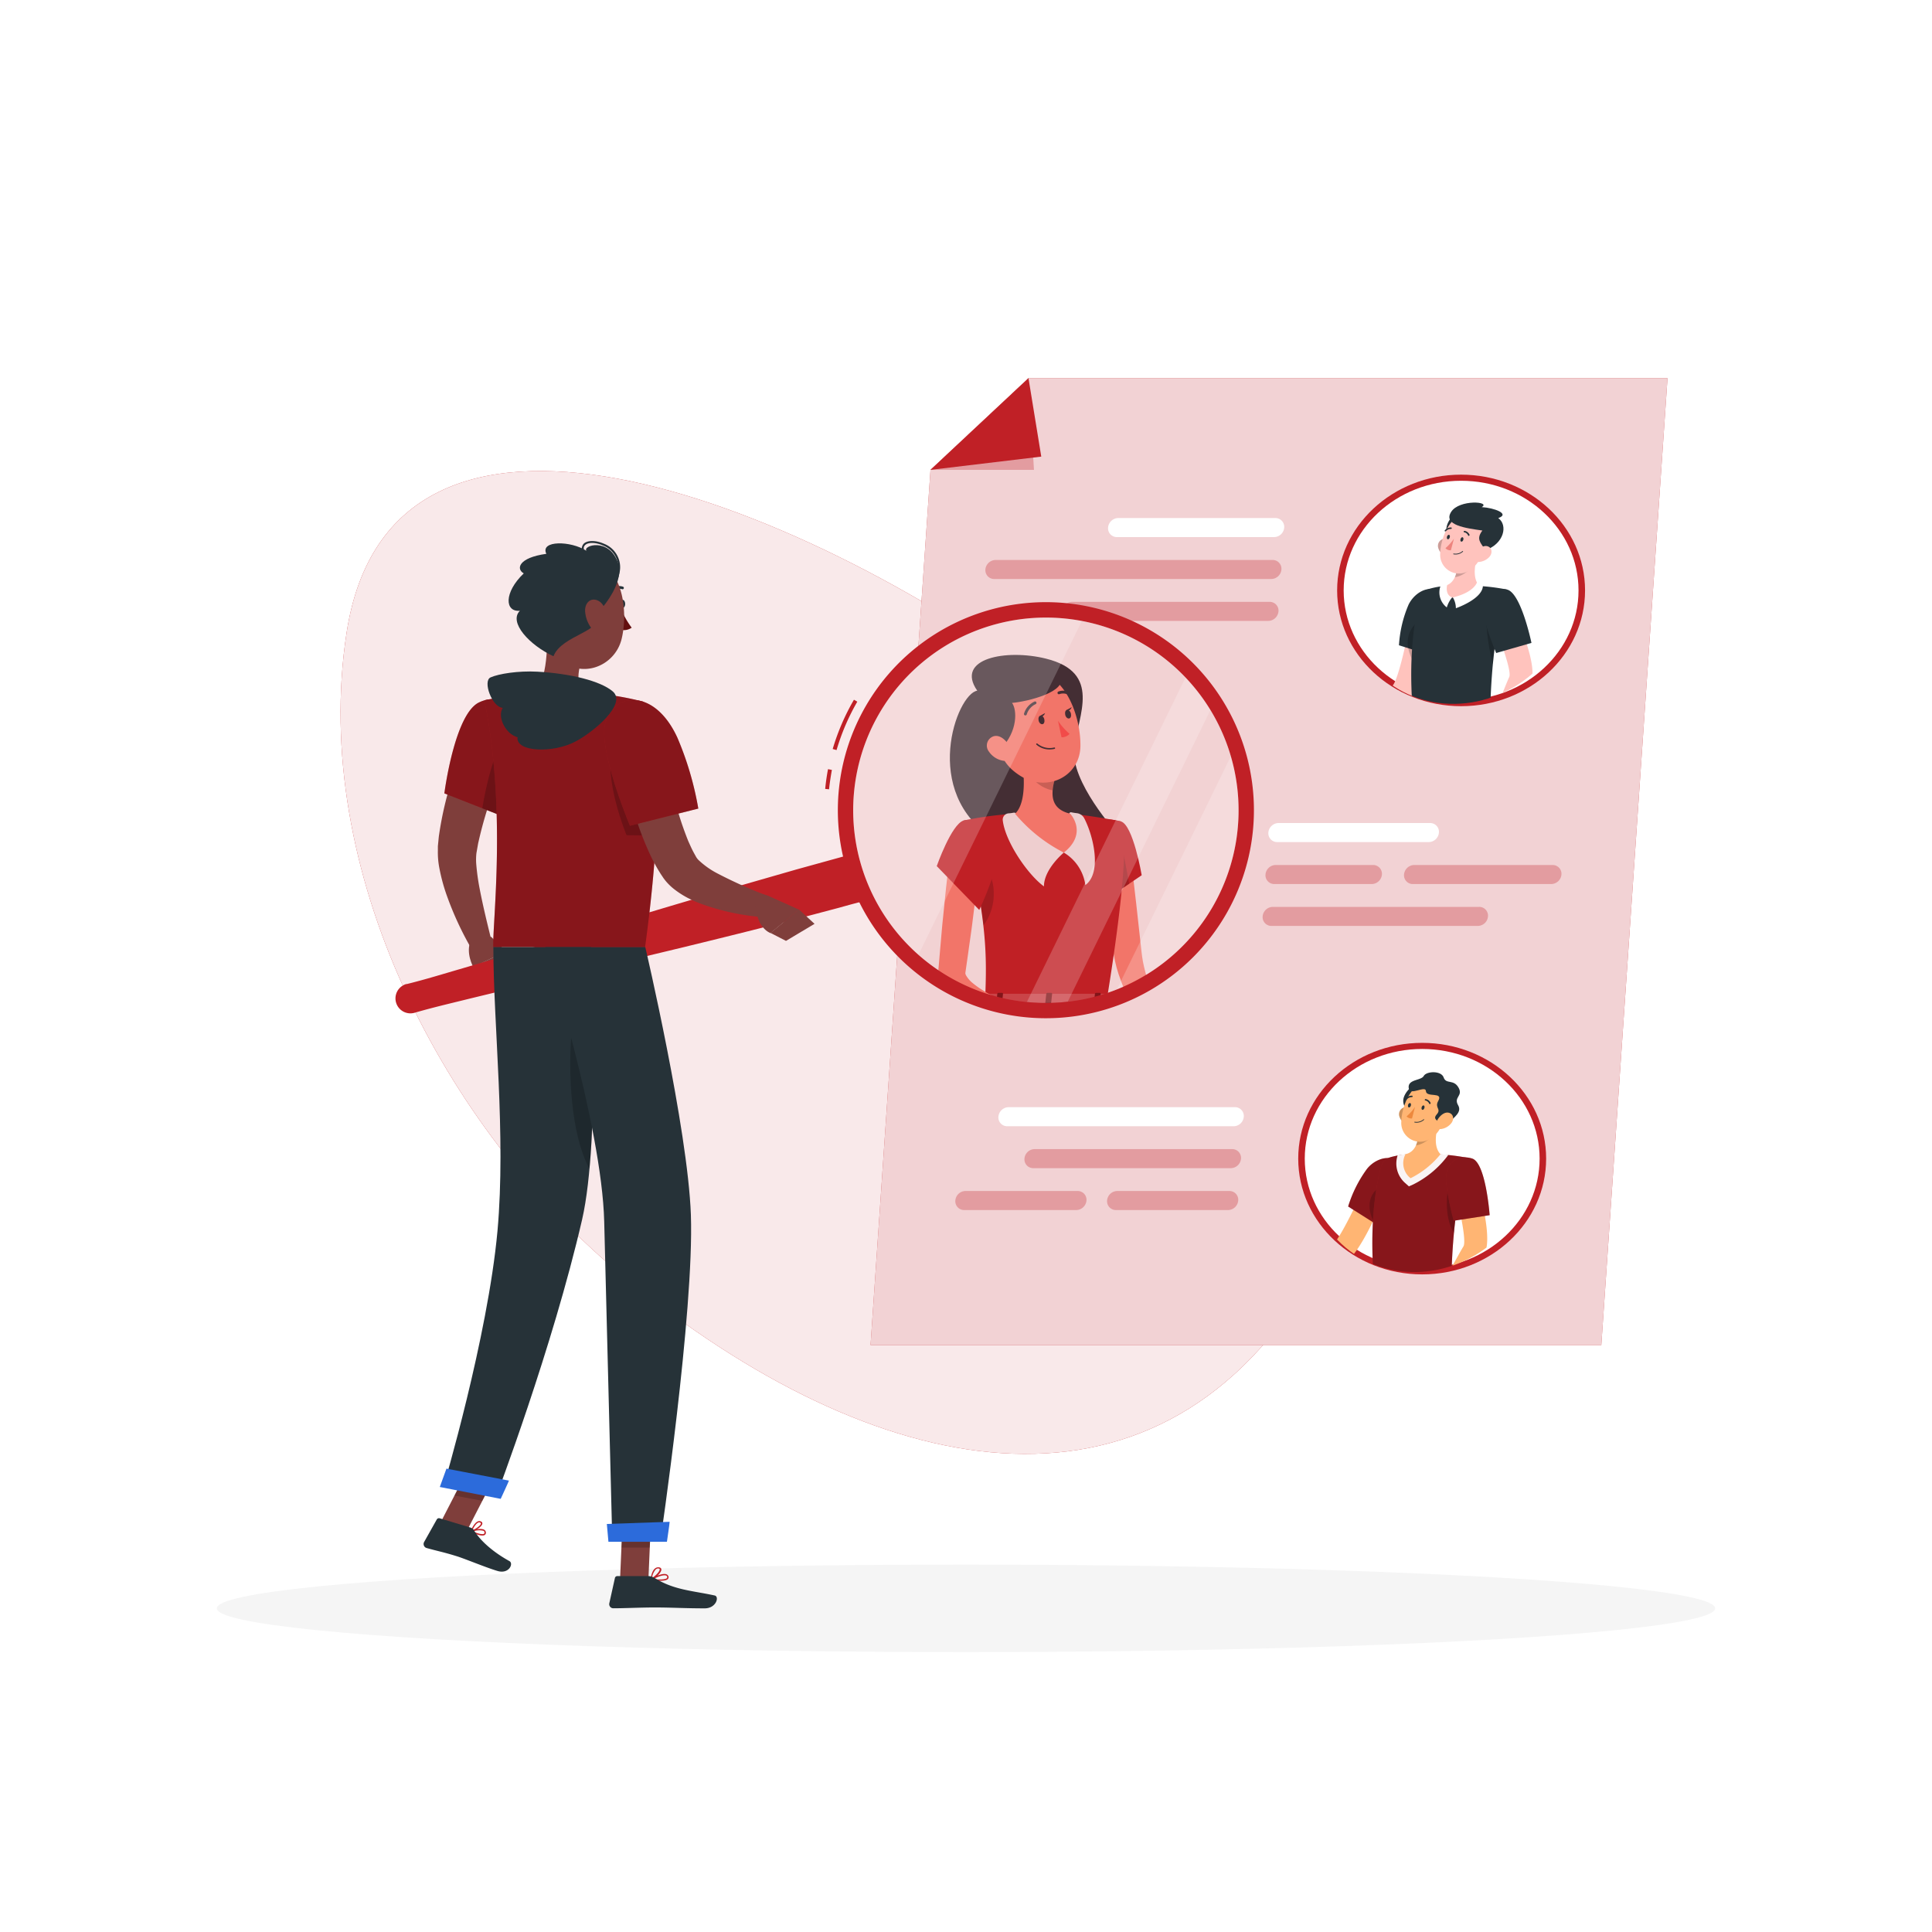 <svg class="animated" id="freepik_stories-people-search" xmlns="http://www.w3.org/2000/svg" xmlns:xlink="http://www.w3.org/1999/xlink" viewBox="0 0 500 500" version="1.1" xmlns:svgjs="http://svgjs.com/svgjs"><style>svg#freepik_stories-people-search:not(.animated) .animable {opacity: 0;}svg#freepik_stories-people-search.animated #freepik--background-simple--inject-23 {animation: 1s 1 forwards cubic-bezier(.36,-0.01,.5,1.38) lightSpeedLeft;animation-delay: 0s;}svg#freepik_stories-people-search.animated #freepik--Shadow--inject-23 {animation: 1s 1 forwards cubic-bezier(.36,-0.01,.5,1.38) zoomOut;animation-delay: 0s;}svg#freepik_stories-people-search.animated #freepik--People--inject-23 {animation: 1s 1 forwards cubic-bezier(.36,-0.01,.5,1.38) slideLeft;animation-delay: 0s;}svg#freepik_stories-people-search.animated #freepik--Character--inject-23 {animation: 1s 1 forwards cubic-bezier(.36,-0.01,.5,1.38) slideLeft;animation-delay: 0s;}            @keyframes lightSpeedLeft {              from {                transform: translate3d(-50%, 0, 0) skewX(20deg);                opacity: 0;              }              60% {                transform: skewX(-10deg);                opacity: 1;              }              80% {                transform: skewX(2deg);              }              to {                opacity: 1;                transform: translate3d(0, 0, 0);              }            }                    @keyframes zoomOut {                0% {                    opacity: 0;                    transform: scale(1.5);                }                100% {                    opacity: 1;                    transform: scale(1);                }            }                    @keyframes slideLeft {                0% {                    opacity: 0;                    transform: translateX(-30px);                }                100% {                    opacity: 1;                    transform: translateX(0);                }            }        </style><g id="freepik--background-simple--inject-23" class="animable" style="transform-origin: 221.557px 249.084px;"><path d="M89.7,163.75c-9.44,61.26,25,128.33,71.84,166.75,65.15,53.43,136.53,67.37,176.69,2.14,38.79-63,7.36-100.7-65-154.22C203.92,127.21,101.2,89.06,89.7,163.75Z" style="fill: rgb(192, 32, 38); transform-origin: 221.557px 249.084px;" id="elc6mnb65hqbq" class="animable"></path><g id="el6tw1enslirm"><path d="M89.7,163.75c-9.44,61.26,25,128.33,71.84,166.75,65.15,53.43,136.53,67.37,176.69,2.14,38.79-63,7.36-100.7-65-154.22C203.92,127.21,101.2,89.06,89.7,163.75Z" style="fill: rgb(255, 255, 255); opacity: 0.9; transform-origin: 221.557px 249.084px;" class="animable"></path></g></g><g id="freepik--Shadow--inject-23" class="animable" style="transform-origin: 250px 416.24px;"><ellipse id="freepik--path--inject-23" cx="250" cy="416.24" rx="193.89" ry="11.32" style="fill: rgb(245, 245, 245); transform-origin: 250px 416.24px;" class="animable"></ellipse></g><g id="freepik--People--inject-23" class="animable" style="transform-origin: 328.425px 222.98px;"><polygon points="240.81 121.6 225.3 348.09 414.42 348.09 431.55 97.87 266.17 97.87 240.81 121.6" style="fill: rgb(192, 32, 38); transform-origin: 328.425px 222.98px;" id="elyvn94xftl3r" class="animable"></polygon><g id="el8ri9ku9le05"><polygon points="240.81 121.6 225.3 348.09 414.42 348.09 431.55 97.87 266.17 97.87 240.81 121.6" style="fill: rgb(255, 255, 255); opacity: 0.8; transform-origin: 328.425px 222.98px;" class="animable"></polygon></g><g id="ell7f8doselg"><ellipse cx="378.13" cy="152.8" rx="32.08" ry="29.96" style="fill: rgb(192, 32, 38); transform-origin: 378.13px 152.8px; transform: rotate(-44.02deg);" class="animable"></ellipse></g><g id="eln4u06osvnpb"><ellipse cx="378.13" cy="152.8" rx="30.39" ry="28.38" style="fill: rgb(255, 255, 255); transform-origin: 378.13px 152.8px; transform: rotate(-44.02deg);" class="animable"></ellipse></g><g style="clip-path: url(&quot;#freepik--clip-path--inject-23&quot;); transform-origin: 373.223px 160.608px;" id="elgxounqsxzeg" class="animable"><path d="M370.41,163l-5.78-.38s-2.69,13.84-4.41,15c-2.35,1.63-7,5.57-10.09,7a5.61,5.61,0,0,0-.19,2.91c4.8,0,13.68-4.78,15.21-6.86C368.66,176,370.41,163,370.41,163Z" style="fill: rgb(255, 195, 189); transform-origin: 360.12px 175.075px;" id="el0tinptsz9xtp" class="animable"></path><path d="M373.17,154.32c1.75,3.26-3.7,15-3.7,15L362.05,167a31.37,31.37,0,0,1,2.47-10.48C366.36,152.69,371.25,150.74,373.17,154.32Z" style="fill: rgb(38, 50, 56); transform-origin: 367.783px 160.876px;" id="el6ad5qxr4amm" class="animable"></path><g id="elzvvdqdxyuh"><path d="M367.5,160.32c1,2.36-.31,8.06-1.34,11.67C363.65,167.69,363.3,163.69,367.5,160.32Z" style="opacity: 0.2; transform-origin: 366.079px 166.155px;" class="animable"></path></g><path d="M367.47,154.9c-1.14,4.17-3.38,15.12-1.55,32.31h19.53c.45-3.27-.12-19.24,4.47-34.65a52,52,0,0,0-7.05-.9,78.19,78.19,0,0,0-9.06,0,21.76,21.76,0,0,0-3.81.7A3.62,3.62,0,0,0,367.47,154.9Z" style="fill: rgb(38, 50, 56); transform-origin: 377.573px 169.369px;" id="elevv4mtua12" class="animable"></path><g id="elh01wfvheghe"><path d="M384.94,156.36c-.59,2.54-.36,8.61,1.41,15.63a105.11,105.11,0,0,1,3.13-17.9v0C388.09,153.92,385.5,154,384.94,156.36Z" style="opacity: 0.2; transform-origin: 387.065px 163.012px;" class="animable"></path></g><path d="M382.47,143.18c-.84,2.92-1.46,6.53.4,8.48,0,0-1.45,3-6.86,3-4.95,0-2.2-3-2.2-3,3.32-.78,3.53-4.8,3.17-7.06Z" style="fill: rgb(255, 195, 189); transform-origin: 377.959px 148.92px;" id="el9wyefv3o29j" class="animable"></path><path d="M376,154.61a5.54,5.54,0,0,1,.78,2.8s7-2.39,7-5.9c0,0-.91-.57-1.48-1C382.32,150.48,381.85,153.21,376,154.61Z" style="fill: rgb(255, 255, 255); transform-origin: 379.89px 153.96px;" id="ellbrw7leleo" class="animable"></path><path d="M375.81,154.61a7.33,7.33,0,0,0-1.38,2.59,4.89,4.89,0,0,1-1.63-5.54,12.09,12.09,0,0,1,1.79-.56S373.74,153.86,375.81,154.61Z" style="fill: rgb(255, 255, 255); transform-origin: 374.161px 154.15px;" id="el1t6b8pp4jbo" class="animable"></path><g id="elol20jx5xvgk"><path d="M377,144.6a8.83,8.83,0,0,1-.47,4.78,5.37,5.37,0,0,0,1.49-.44c1.92-.87,2.95-2.23,4.08-4.24.11-.52.25-1,.39-1.52Z" style="opacity: 0.2; transform-origin: 379.51px 146.28px;" class="animable"></path></g><path d="M372.25,141.9a3.34,3.34,0,0,0,1.83,2c1.17.5,2-.57,1.93-1.8s-.81-2.71-2.1-2.69A1.86,1.86,0,0,0,372.25,141.9Z" style="fill: rgb(255, 195, 189); transform-origin: 374.077px 141.718px;" id="elbg22b0nxfuc" class="animable"></path><g id="elgbxehzuux6t"><path d="M372.25,141.9a3.34,3.34,0,0,0,1.83,2c1.17.5,2-.57,1.93-1.8s-.81-2.71-2.1-2.69A1.86,1.86,0,0,0,372.25,141.9Z" style="opacity: 0.2; transform-origin: 374.077px 141.718px;" class="animable"></path></g><path d="M377.48,133.73c-.38-2.31-3.79,1.75-3.06,3.89S377.9,136.33,377.48,133.73Z" style="fill: rgb(38, 50, 56); transform-origin: 375.921px 135.666px;" id="elmu7yki5u1v" class="animable"></path><path d="M384.78,139.59c-1.25,3.87-1.79,6.18-4.24,7.84a4.87,4.87,0,0,1-7.82-4.16c.1-3.66,2.13-9.37,6.27-10.27S386,135.72,384.78,139.59Z" style="fill: rgb(255, 195, 189); transform-origin: 378.887px 140.646px;" id="el5cyx99wpbg6" class="animable"></path><path d="M383.64,137.3c-4.22-.6-10.28-1.38-8.08-4.83,2.09-3.29,10.43-2.69,7.9-1.23,3.27.19,7.43,1.76,4.29,2.84,2.53,1.8,1.53,6.62-3.3,8.3C383.06,140.36,382,139.47,383.64,137.3Z" style="fill: rgb(38, 50, 56); transform-origin: 382.095px 136.223px;" id="eluq3maiguq5" class="animable"></path><path d="M385.38,144.2a4.14,4.14,0,0,1-2.69,1.24c-1.32.07-1.57-1.19-.86-2.28s2.09-2.2,3.25-1.75S386.27,143.28,385.38,144.2Z" style="fill: rgb(255, 195, 189); transform-origin: 383.723px 143.375px;" id="eli0n3u2j6tw" class="animable"></path><path d="M378.71,139.67c-.08.32-.31.54-.52.51s-.3-.32-.21-.64.31-.55.51-.51S378.8,139.35,378.71,139.67Z" style="fill: rgb(38, 50, 56); transform-origin: 378.344px 139.604px;" id="el2yeplovkv54" class="animable"></path><path d="M375.2,139.05c-.08.32-.31.55-.51.51s-.3-.32-.22-.64.31-.54.52-.51S375.29,138.73,375.2,139.05Z" style="fill: rgb(38, 50, 56); transform-origin: 374.839px 138.986px;" id="el8vr74mlksmd" class="animable"></path><path d="M376.28,139.41a13.29,13.29,0,0,1-2.2,2.46,1.7,1.7,0,0,0,1.41.54Z" style="fill: rgb(237, 132, 126); transform-origin: 375.18px 140.914px;" id="eluv546cr1ci" class="animable"></path><path d="M376.17,143.45a.09.09,0,0,1-.07-.11.12.12,0,0,1,.12-.08,2.72,2.72,0,0,0,2.26-.63.09.09,0,0,1,.13,0,.1.1,0,0,1,0,.14A2.88,2.88,0,0,1,376.17,143.45Z" style="fill: rgb(38, 50, 56); transform-origin: 377.368px 143.05px;" id="elcsbj0fqm11" class="animable"></path><path d="M380.07,138.69a.15.15,0,0,1-.12-.1,1.34,1.34,0,0,0-1-.83.16.16,0,0,1-.15-.2.21.21,0,0,1,.22-.17,1.66,1.66,0,0,1,1.29,1,.2.2,0,0,1-.11.25A.17.17,0,0,1,380.07,138.69Z" style="fill: rgb(38, 50, 56); transform-origin: 379.558px 138.04px;" id="el8elyh8xpq9o" class="animable"></path><path d="M374,137.5a.1.1,0,0,1-.07,0,.18.18,0,0,1,0-.26,2.07,2.07,0,0,1,1.63-.73.18.18,0,0,1,.15.21.21.21,0,0,1-.23.17h0a1.64,1.64,0,0,0-1.28.59A.18.18,0,0,1,374,137.5Z" style="fill: rgb(38, 50, 56); transform-origin: 374.794px 137.015px;" id="ellxapj8n0k6" class="animable"></path><path d="M391.64,157.91l-5.29,2.81s5.11,12.6,4.24,14.49c-1.19,2.58-3.16,8.25-5.1,11.06a5.11,5.11,0,0,0,1.41,2.46c4.24-2.56,9.45-11.21,9.68-13.71C397.1,169.31,391.64,157.91,391.64,157.91Z" style="fill: rgb(255, 195, 189); transform-origin: 391.052px 173.32px;" id="el0qji4j1q3zn8" class="animable"></path><path d="M389.92,152.56c3.7.65,6.42,13.83,6.42,13.83L387.22,169a67.69,67.69,0,0,1-3.21-9.34C382.8,154.78,386,151.85,389.92,152.56Z" style="fill: rgb(38, 50, 56); transform-origin: 390.045px 160.727px;" id="el0p1y55049c3" class="animable"></path><path d="M387.41,185.8l-3.77-.27,1.62,4.18s3.32.13,4.1-2.41Z" style="fill: rgb(255, 195, 189); transform-origin: 386.5px 187.621px;" id="el30m2dmy23zd" class="animable"></path><polygon points="380.38 187.45 382.05 191.15 385.26 189.71 383.64 185.53 380.38 187.45" style="fill: rgb(255, 195, 189); transform-origin: 382.82px 188.34px;" id="ely11ogl9gi9" class="animable"></polygon></g><g id="elue7whyw3z3"><ellipse cx="368.06" cy="299.85" rx="32.08" ry="29.96" style="fill: rgb(192, 32, 38); transform-origin: 368.06px 299.85px; transform: rotate(-44.02deg);" class="animable"></ellipse></g><g id="el7i1fy41ryvu"><ellipse cx="368.06" cy="299.85" rx="30.39" ry="28.38" style="fill: rgb(255, 255, 255); transform-origin: 368.06px 299.85px; transform: rotate(-44.02deg);" class="animable"></ellipse></g><g style="clip-path: url(&quot;#freepik--clip-path-2--inject-23&quot;); transform-origin: 358.94px 307.461px;" id="ellu9he956zpm" class="animable"><path d="M357.84,310.34l-5.43-1.77s-5.91,13-7.84,13.78c-2.64,1-8,3.81-11.31,4.48a5.88,5.88,0,0,0-.9,2.83c4.58,1.18,14.21-1.42,16.18-3.11C353,322.71,357.84,310.34,357.84,310.34Z" style="fill: rgb(255, 181, 115); transform-origin: 345.1px 319.264px;" id="el0gcifii6fjxk" class="animable"></path><path d="M362.57,302.41c.88,3.64-7.16,13.95-7.16,13.95l-6.51-4.12a32.69,32.69,0,0,1,4.89-9.75C356.47,299.16,361.6,298.42,362.57,302.41Z" style="fill: rgb(192, 32, 38); transform-origin: 355.769px 308.028px;" id="el4ab9o2b31dt" class="animable"></path><g id="elr9dlha1wyjg"><path d="M362.57,302.41c.88,3.64-7.16,13.95-7.16,13.95l-6.51-4.12a32.69,32.69,0,0,1,4.89-9.75C356.47,299.16,361.6,298.42,362.57,302.41Z" style="opacity: 0.3; transform-origin: 355.769px 308.028px;" class="animable"></path></g><g id="elft5fvqq6scu"><path d="M357.49,306.94c.61,2.52.06,6.55-1.55,10C354.51,314.77,352.84,309.6,357.49,306.94Z" style="opacity: 0.2; transform-origin: 356.084px 311.94px;" class="animable"></path></g><path d="M357.4,302c-1.14,4.17-3.37,15.12-1.55,32.31h19.54c.45-3.27-.13-19.24,4.46-34.65a52,52,0,0,0-7.05-.9,78.2,78.2,0,0,0-9.06,0,21.94,21.94,0,0,0-3.81.7A3.64,3.64,0,0,0,357.4,302Z" style="fill: rgb(192, 32, 38); transform-origin: 367.505px 316.469px;" id="eladxwsn752l" class="animable"></path><g id="el0mmu4t3eavo9"><path d="M357.4,302c-1.14,4.17-3.37,15.12-1.55,32.31h19.54c.45-3.27-.13-19.24,4.46-34.65a52,52,0,0,0-7.05-.9,78.2,78.2,0,0,0-9.06,0,21.94,21.94,0,0,0-3.81.7A3.64,3.64,0,0,0,357.4,302Z" style="opacity: 0.3; transform-origin: 367.505px 316.469px;" class="animable"></path></g><g id="el7o65zes0d88"><path d="M374.94,306.69c-.59,2.54-1.11,8.57,1.34,12.35a105.19,105.19,0,0,1,3.14-17.9v0C378,301,375.5,304.31,374.94,306.69Z" style="opacity: 0.2; transform-origin: 376.934px 310.088px;" class="animable"></path></g><g id="el5xytzcefe4i"><g style="opacity: 0.95; transform-origin: 368.109px 302.804px;" class="animable"><path d="M365.69,306.56l-1.07.47-.82-.74a6.72,6.72,0,0,1-2.09-7.29,19.43,19.43,0,0,1,2-.29,78.2,78.2,0,0,1,9.06,0c.7,0,1.4.09,2.08.16l-.68.87A25.11,25.11,0,0,1,365.69,306.56Z" style="fill: rgb(255, 255, 255); transform-origin: 368.109px 302.804px;" id="ele94pr41bg95" class="animable"></path></g></g><path d="M372.41,290.23c-.85,2.92-1.47,6.53.39,8.48a23.25,23.25,0,0,1-7.74,6.21,4.93,4.93,0,0,1-1.32-6.21c3.33-.78,3.53-4.8,3.17-7.06Z" style="fill: rgb(255, 181, 115); transform-origin: 367.98px 297.575px;" id="elij2etwqrpqb" class="animable"></path><g id="elr3sd602jfej"><path d="M366.91,291.65a8.83,8.83,0,0,1-.47,4.78,5.53,5.53,0,0,0,1.5-.44c1.91-.87,2.94-2.23,4.07-4.24.12-.52.25-1,.4-1.52Z" style="opacity: 0.2; transform-origin: 369.425px 293.33px;" class="animable"></path></g><path d="M362.18,289a3.32,3.32,0,0,0,1.84,2c1.17.5,2-.57,1.92-1.8s-.81-2.71-2.09-2.69A1.86,1.86,0,0,0,362.18,289Z" style="fill: rgb(255, 181, 115); transform-origin: 364.007px 288.818px;" id="elx121lzbraz" class="animable"></path><g id="eljhw3ypo3s0l"><path d="M362.18,289a3.32,3.32,0,0,0,1.84,2c1.17.5,2-.57,1.92-1.8s-.81-2.71-2.09-2.69A1.86,1.86,0,0,0,362.18,289Z" style="opacity: 0.2; transform-origin: 364.007px 288.818px;" class="animable"></path></g><path d="M366.81,282.11c-.38-2.61-3.28.38-3.61,2.29s1.27,3.84,2.36,2S367,283.52,366.81,282.11Z" style="fill: rgb(38, 50, 56); transform-origin: 365.008px 284.115px;" id="elv2h096ssve" class="animable"></path><path d="M374.71,286.64c-1.25,3.87-1.79,6.17-4.24,7.84a4.87,4.87,0,0,1-7.82-4.16c.1-3.66,2.13-9.37,6.27-10.27S376,282.77,374.71,286.64Z" style="fill: rgb(255, 181, 115); transform-origin: 368.829px 287.696px;" id="el6y8m9gcu1hq" class="animable"></path><path d="M372.82,290.69c-1.5-1-1.77-1.38-1-2.28,1.3-1.46-.63-1.67.39-3.48,1.42-2.52-3.11-.75-3.19-2.58-.07-1.49-4,1.19-4.41-.53-.59-2.58,3.19-2.1,3.85-3.36s4.54-1.45,5.16.39,2.57.37,3.84,2.61-1.36,2.41-.09,4.59c1,1.75-.93,3-2.3,4.39C374.25,291.34,373.75,291.32,372.82,290.69Z" style="fill: rgb(38, 50, 56); transform-origin: 371.182px 284.317px;" id="elttkkbbmfgvn" class="animable"></path><path d="M375.56,290.72a4.12,4.12,0,0,1-2.58,1.47c-1.32.18-1.68-1-1.06-2.19s1.9-2.36,3.1-2S376.37,289.73,375.56,290.72Z" style="fill: rgb(255, 181, 115); transform-origin: 373.846px 290.071px;" id="elu8a8m6zgoi" class="animable"></path><path d="M368.64,286.72c-.08.32-.31.54-.51.51s-.3-.32-.22-.64.31-.55.52-.51S368.73,286.4,368.64,286.72Z" style="fill: rgb(38, 50, 56); transform-origin: 368.279px 286.654px;" id="elwonpxsvneoe" class="animable"></path><path d="M365.14,286.1c-.09.32-.32.55-.52.51s-.3-.32-.22-.64.32-.54.52-.51S365.22,285.78,365.14,286.1Z" style="fill: rgb(38, 50, 56); transform-origin: 364.77px 286.036px;" id="elv8wnhf9yc9i" class="animable"></path><path d="M366.21,286.46a13.09,13.09,0,0,1-2.19,2.46,1.7,1.7,0,0,0,1.41.54Z" style="fill: rgb(237, 137, 62); transform-origin: 365.115px 287.964px;" id="ele7uw29183va" class="animable"></path><path d="M366.1,290.5a.08.08,0,0,1-.06-.11.1.1,0,0,1,.11-.08,2.72,2.72,0,0,0,2.26-.63.09.09,0,1,1,.13.13A2.88,2.88,0,0,1,366.1,290.5Z" style="fill: rgb(38, 50, 56); transform-origin: 367.301px 290.1px;" id="elvaokzewqmpp" class="animable"></path><path d="M370,285.74a.15.15,0,0,1-.12-.1,1.34,1.34,0,0,0-1-.83.17.17,0,0,1-.15-.2.21.21,0,0,1,.22-.17,1.66,1.66,0,0,1,1.29,1,.2.2,0,0,1-.11.25A.17.17,0,0,1,370,285.74Z" style="fill: rgb(38, 50, 56); transform-origin: 369.489px 285.09px;" id="elbzwjwvkt9f5" class="animable"></path><path d="M363.89,284.55a.13.13,0,0,1-.07,0,.18.18,0,0,1,0-.26,2,2,0,0,1,1.62-.73.18.18,0,0,1,.15.21.21.21,0,0,1-.22.17h0a1.62,1.62,0,0,0-1.28.59A.2.2,0,0,1,363.89,284.55Z" style="fill: rgb(38, 50, 56); transform-origin: 364.679px 284.063px;" id="elpvk1x9dk9d9" class="animable"></path><path d="M382,305.41l-5.56,2.12s3.39,13.27,2.29,15.05c-1.5,2.43-4.17,7.85-6.44,10.41a5.12,5.12,0,0,0,1.07,2.64c4.49-2,10.74-10,11.29-12.47C385.88,317.51,382,305.41,382,305.41Z" style="fill: rgb(255, 181, 115); transform-origin: 378.59px 320.52px;" id="elm9fzdst4w0g" class="animable"></path><path d="M381,299.83c3.55,1.13,4.52,14.66,4.52,14.66l-9.3,1.44a68.35,68.35,0,0,1-1.94-9.75C373.7,301.14,377.18,298.62,381,299.83Z" style="fill: rgb(192, 32, 38); transform-origin: 379.868px 307.73px;" id="el7wl4eudn9ip" class="animable"></path><g id="el57y0fd7xv6n"><path d="M381,299.83c3.55,1.13,4.52,14.66,4.52,14.66l-9.3,1.44a68.35,68.35,0,0,1-1.94-9.75C373.7,301.14,377.18,298.62,381,299.83Z" style="opacity: 0.3; transform-origin: 379.868px 307.73px;" class="animable"></path></g><path d="M374.21,332.77l-3.67-.76,1.06,4.39s3.24.56,4.34-1.88Z" style="fill: rgb(255, 181, 115); transform-origin: 373.24px 334.233px;" id="el15zlzrkskfp" class="animable"></path><polygon points="367.1 333.52 368.26 337.43 371.6 336.4 370.54 332.01 367.1 333.52" style="fill: rgb(255, 181, 115); transform-origin: 369.35px 334.72px;" id="el7idrn7fo77u" class="animable"></polygon></g><g id="eldvlzyxm7zr9"><ellipse cx="280.62" cy="226.33" rx="32.08" ry="29.96" style="fill: rgb(192, 32, 38); transform-origin: 280.62px 226.33px; transform: rotate(-44.02deg);" class="animable"></ellipse></g><g id="elu3bzn1wvai8"><ellipse cx="280.62" cy="226.33" rx="30.39" ry="28.38" style="fill: rgb(255, 255, 255); transform-origin: 280.62px 226.33px; transform: rotate(-44.02deg);" class="animable"></ellipse></g><g style="clip-path: url(&quot;#freepik--clip-path-3--inject-23&quot;); transform-origin: 280.787px 234.823px;" id="eljvuu8ejxdun" class="animable"><path d="M292.91,233.25c.15,2.38.27,4.78.36,7.17l.29,7.14.05.87.07.76c.08.52.14,1.06.25,1.62.21,1.1.48,2.22.8,3.34.6,2.25,1.33,4.52,2,6.76l-2.07,1a54.11,54.11,0,0,1-3.31-6.59c-.46-1.15-.89-2.32-1.26-3.55a18.19,18.19,0,0,1-.49-1.9l-.17-1-.1-.92c-.53-4.84-.88-9.61-1.07-14.42Z" style="fill: rgb(255, 139, 123); transform-origin: 292.495px 247.58px;" id="elvklsco3xdq" class="animable"></path><path d="M291.81,228c1.82.47,2.6,8.13,2.6,8.13L287,241s-2.31-9.07-.74-11.11S289.14,227.32,291.81,228Z" style="fill: rgb(192, 32, 38); transform-origin: 290.062px 234.36px;" id="eli5el33gcm6p" class="animable"></path><g id="eldbwxydpejgr"><polygon points="291.52 229.72 292.42 237.43 289.41 239.39 291.52 229.72" style="opacity: 0.2; transform-origin: 290.915px 234.555px;" class="animable"></polygon></g><path d="M296.79,260.39l2,4.25-3.94.11s-1.15-3,.07-4.53Z" style="fill: rgb(255, 181, 115); transform-origin: 296.575px 262.485px;" id="elwozv3bk55gb" class="animable"></path><path d="M271.5,208.28c-3.13.45-9.68,15.41,1,22.39s18.56-.95,18.56-.95-6.5-7.72-5.56-12.76,5-11.39-3.32-13.51C276.32,202,268.44,203.4,271.5,208.28Z" style="fill: rgb(38, 50, 56); transform-origin: 278.845px 218.225px;" id="elxuwqdalq75n" class="animable"></path><polygon points="298.97 266.74 295.63 266.46 294.89 264.75 298.84 264.64 298.97 266.74" style="fill: rgb(255, 181, 115); transform-origin: 296.93px 265.69px;" id="el3z8eklohgfq" class="animable"></polygon><path d="M291.81,228s2.09.76-4,27.24H269.46c.82-7.46,1.14-12.06-1.38-27.37a55.33,55.33,0,0,1,7.86-1,59.16,59.16,0,0,1,8.32,0C287.81,227.18,291.81,228,291.81,228Z" style="fill: rgb(192, 32, 38); transform-origin: 280.118px 240.982px;" id="eluojarvokko" class="animable"></path><g id="elbod5dk1kmjg"><path d="M269.18,233.94c1.63.41,3,2.22,2.63,5.56a8.66,8.66,0,0,1-1.82,4.2c-.11-2.57-.4-5.55-.92-9.36Z" style="opacity: 0.2; transform-origin: 270.47px 238.82px;" class="animable"></path></g><path d="M282.89,232.72s-3.17,2.48-3.35,5.11c-2.37-1.83-5.4-6.81-5.53-10a1,1,0,0,1,1-1,5.79,5.79,0,0,0,.67-.09.62.62,0,0,1,.53.13Z" style="fill: rgb(250, 250, 250); transform-origin: 278.45px 232.278px;" id="elsk7z8dbowzr" class="animable"></path><path d="M282.89,232.72a6.2,6.2,0,0,1,2.91,4.91c2.66-1.85,1.75-7.38.52-10.09a1.32,1.32,0,0,0-1.07-.77c-.36,0-.64-.09-.83-.13a.27.27,0,0,0-.31.21Z" style="fill: rgb(250, 250, 250); transform-origin: 285.206px 232.133px;" id="elah3dkmrt3kq" class="animable"></path><path d="M277.4,217.48c.34,2.68.53,7.59-1.46,9.37a21.26,21.26,0,0,0,6.95,5.87c3.92-3,1.37-5.87,1.37-5.87-2.94-.71-2.71-2.92-2.05-5Z" style="fill: rgb(255, 139, 123); transform-origin: 280.508px 225.1px;" id="elqwltorfxts" class="animable"></path><g id="elw46fms345hj"><path d="M279.36,219.26l2.85,2.58a8.86,8.86,0,0,0-.36,1.48c-1.13-.17-2.85-1.14-3-2.38A3.79,3.79,0,0,1,279.36,219.26Z" style="opacity: 0.2; transform-origin: 280.53px 221.29px;" class="animable"></path></g><path d="M273.21,213.18c.94,4.31,1.25,6.15,3.83,7.9a6,6,0,0,0,9.45-4.41c.35-4.13-1.25-10.48-5.85-11.26A6.55,6.55,0,0,0,273.21,213.18Z" style="fill: rgb(255, 139, 123); transform-origin: 279.808px 213.758px;" id="elueu194074co" class="animable"></path><path d="M274.44,217.06c2.77-2.64,2.87-5.91,2.17-6.93,2.38-.2,8.54-1.7,7.55-4s-10.58-3.54-11.9,2.34C269.08,211.13,271.11,216.46,274.44,217.06Z" style="fill: rgb(38, 50, 56); transform-origin: 277.467px 210.639px;" id="elkssfgq0jbhf" class="animable"></path><path d="M280.45,212.79c.06.36.29.6.53.55s.38-.38.32-.73-.29-.61-.52-.55S280.4,212.44,280.45,212.79Z" style="fill: rgb(38, 50, 56); transform-origin: 280.877px 212.699px;" id="elcdcslzkfeqw" class="animable"></path><path d="M284.53,211.9c.05.36.29.6.52.55s.39-.38.33-.74-.29-.6-.52-.55A.62.62,0,0,0,284.53,211.9Z" style="fill: rgb(38, 50, 56); transform-origin: 284.948px 211.805px;" id="elrk4n11rg3ic" class="animable"></path><path d="M284.75,211.21l.83-.44S285.24,211.53,284.75,211.21Z" style="fill: rgb(38, 50, 56); transform-origin: 285.165px 211.029px;" id="el0r2roxoncctm" class="animable"></path><path d="M283.37,212.82a9,9,0,0,0,1.63,2,1.67,1.67,0,0,1-1.25.52Z" style="fill: rgb(255, 86, 82); transform-origin: 284.185px 214.08px;" id="elt8sn3wndt7e" class="animable"></path><path d="M282,217.14a3.64,3.64,0,0,0,.54-.07.12.12,0,0,0,.09-.13.09.09,0,0,0-.12-.08,2.75,2.75,0,0,1-2.5-.59.11.11,0,0,0-.15,0,.1.1,0,0,0,0,.15A2.77,2.77,0,0,0,282,217.14Z" style="fill: rgb(38, 50, 56); transform-origin: 281.228px 216.697px;" id="elcase5rjmzf8" class="animable"></path><path d="M272.63,217.48a3,3,0,0,0,2,1.37c1.12.21,1.65-.83,1.32-1.84s-1.24-2.11-2.35-1.86A1.54,1.54,0,0,0,272.63,217.48Z" style="fill: rgb(255, 139, 123); transform-origin: 274.218px 216.996px;" id="eld67vxlvsj6" class="animable"></path><path d="M278.54,212a.22.22,0,0,0,.19-.17,2.76,2.76,0,0,1,1.44-1.52.22.22,0,0,0,.12-.29.2.2,0,0,0-.27-.1,3.22,3.22,0,0,0-1.71,1.83.2.2,0,0,0,.16.25A.08.08,0,0,0,278.54,212Z" style="fill: rgb(38, 50, 56); transform-origin: 279.305px 210.954px;" id="eldn7fw806h6c" class="animable"></path><path d="M285.52,209.06a.23.23,0,0,0,.19-.1.22.22,0,0,0,0-.3,2.12,2.12,0,0,0-1.92-.25.23.23,0,0,0-.13.28.21.21,0,0,0,.28.12,1.62,1.62,0,0,1,1.51.21Z" style="fill: rgb(38, 50, 56); transform-origin: 284.709px 208.673px;" id="elwuofirwe14r" class="animable"></path><path d="M280.68,212.1l.83-.44S281.16,212.43,280.68,212.1Z" style="fill: rgb(38, 50, 56); transform-origin: 281.095px 211.921px;" id="elqe684umpz9" class="animable"></path><path d="M269.26,254.17l-.58,1.64c-.08.13.07.26.28.26h18.86c.17,0,.31-.08.33-.19l.27-1.64c0-.11-.11-.21-.3-.21H269.57A.35.35,0,0,0,269.26,254.17Z" style="fill: rgb(192, 32, 38); transform-origin: 278.539px 255.049px;" id="el90dl5z3nrda" class="animable"></path><g id="elxy70xbttuu"><path d="M269.26,254.17l-.58,1.64c-.08.13.07.26.28.26h18.86c.17,0,.31-.08.33-.19l.27-1.64c0-.11-.11-.21-.3-.21H269.57A.35.35,0,0,0,269.26,254.17Z" style="fill: rgb(255, 255, 255); opacity: 0.2; transform-origin: 278.539px 255.049px;" class="animable"></path></g><path d="M271.67,256.24h-.5c-.1,0-.17-.05-.16-.11l.38-2.13c0-.06.1-.11.2-.11h.5c.1,0,.17.05.16.11l-.38,2.13C271.86,256.19,271.77,256.24,271.67,256.24Z" style="fill: rgb(192, 32, 38); transform-origin: 271.63px 255.065px;" id="elycw698ow1gl" class="animable"></path><g id="ely15g14uyqh"><path d="M271.67,256.24h-.5c-.1,0-.17-.05-.16-.11l.38-2.13c0-.06.1-.11.2-.11h.5c.1,0,.17.05.16.11l-.38,2.13C271.86,256.19,271.77,256.24,271.67,256.24Z" style="opacity: 0.4; transform-origin: 271.63px 255.065px;" class="animable"></path></g><path d="M286.41,256.24h-.5c-.1,0-.17-.05-.16-.11l.38-2.13c0-.06.1-.11.2-.11h.5c.1,0,.17.05.16.11l-.38,2.13C286.6,256.19,286.51,256.24,286.41,256.24Z" style="fill: rgb(192, 32, 38); transform-origin: 286.37px 255.065px;" id="elrsoka1e7alb" class="animable"></path><g id="el7l7fyeva3e3"><path d="M286.41,256.24h-.5c-.1,0-.17-.05-.16-.11l.38-2.13c0-.06.1-.11.2-.11h.5c.1,0,.17.05.16.11l-.38,2.13C286.6,256.19,286.51,256.24,286.41,256.24Z" style="opacity: 0.4; transform-origin: 286.37px 255.065px;" class="animable"></path></g><path d="M279.07,256.24h-.5c-.1,0-.17-.05-.16-.11l.38-2.13c0-.06.1-.11.2-.11h.5c.1,0,.17.05.16.11l-.38,2.13C279.26,256.19,279.17,256.24,279.07,256.24Z" style="fill: rgb(192, 32, 38); transform-origin: 279.03px 255.065px;" id="elxmwpueazikl" class="animable"></path><g id="elu7xhguceg3q"><path d="M279.07,256.24h-.5c-.1,0-.17-.05-.16-.11l.38-2.13c0-.06.1-.11.2-.11h.5c.1,0,.17.05.16.11l-.38,2.13C279.26,256.19,279.17,256.24,279.07,256.24Z" style="opacity: 0.4; transform-origin: 279.03px 255.065px;" class="animable"></path></g><path d="M280.22,258.9l4.59-2-1.57,4.41s-2.87.65-4-.77Z" style="fill: rgb(255, 181, 115); transform-origin: 282.025px 259.179px;" id="elnlqfejiwg4p" class="animable"></path><path d="M270.12,234c-.52,3-1.11,6.09-1.71,9.13-.29,1.52-.62,3-.94,4.55l-.47,2.27-.21,1a.33.33,0,0,0,0,.22,2.87,2.87,0,0,0,.76,1.1,9.62,9.62,0,0,0,1.52,1.21,30.3,30.3,0,0,0,3.83,2.07c1.35.63,2.75,1.21,4.17,1.74s2.87,1,4.3,1.52l-.52,2.23a55.5,55.5,0,0,1-9.23-2.34,28.38,28.38,0,0,1-4.51-2,14.31,14.31,0,0,1-2.21-1.52,6.63,6.63,0,0,1-2-2.62,4.51,4.51,0,0,1-.28-2c.05-.43.07-.52.1-.73l.09-.58.35-2.29c.25-1.53.47-3.06.74-4.59.51-3.05,1-6.1,1.63-9.14Z" style="fill: rgb(255, 139, 123); transform-origin: 271.987px 247.135px;" id="elyakw4fwxzg" class="animable"></path><path d="M268.08,227.88c-1.87.56-4.51,6.88-4.51,6.88l6,6.61s3.76-6.8,3.16-9.17S270.22,227.24,268.08,227.88Z" style="fill: rgb(192, 32, 38); transform-origin: 268.182px 234.576px;" id="el4et8zzhosae" class="animable"></path><polygon points="288.43 257.83 286.92 261.46 283.24 261.32 284.81 256.91 288.43 257.83" style="fill: rgb(255, 181, 115); transform-origin: 285.835px 259.185px;" id="elkdwc21yfxq8" class="animable"></polygon></g><g id="elb4sg737nq5k"><path d="M257.32,149.85H329a2.68,2.68,0,0,0,2.63-2.47h0a2.27,2.27,0,0,0-2.3-2.46H257.66a2.69,2.69,0,0,0-2.64,2.46h0A2.28,2.28,0,0,0,257.32,149.85Z" style="fill: rgb(192, 32, 38); opacity: 0.3; transform-origin: 293.325px 147.385px;" class="animable"></path></g><g id="elgba3z992aot"><path d="M277.12,160.69h51.11a2.7,2.7,0,0,0,2.64-2.47h0a2.27,2.27,0,0,0-2.3-2.46H277.46a2.69,2.69,0,0,0-2.64,2.46h0A2.28,2.28,0,0,0,277.12,160.69Z" style="fill: rgb(192, 32, 38); opacity: 0.3; transform-origin: 302.845px 158.225px;" class="animable"></path></g><path d="M289.06,139h40.66a2.67,2.67,0,0,0,2.63-2.46h0a2.28,2.28,0,0,0-2.29-2.47H289.4a2.68,2.68,0,0,0-2.63,2.47h0A2.27,2.27,0,0,0,289.06,139Z" style="fill: rgb(255, 255, 255); transform-origin: 309.56px 136.535px;" id="elceg2nsi4mz8" class="animable"></path><g id="el4b5v8ucha4p"><path d="M289.15,308.23h29a2.27,2.27,0,0,1,2.3,2.46h0a2.68,2.68,0,0,1-2.64,2.47h-29a2.28,2.28,0,0,1-2.3-2.47h0A2.68,2.68,0,0,1,289.15,308.23Z" style="fill: rgb(192, 32, 38); opacity: 0.3; transform-origin: 303.48px 310.695px;" class="animable"></path></g><g id="elsmf2i2yuc7"><path d="M249.88,308.23h29a2.27,2.27,0,0,1,2.3,2.46h0a2.7,2.7,0,0,1-2.64,2.47h-29a2.28,2.28,0,0,1-2.3-2.47h0A2.67,2.67,0,0,1,249.88,308.23Z" style="fill: rgb(192, 32, 38); opacity: 0.3; transform-origin: 264.21px 310.695px;" class="animable"></path></g><g id="elg8dibstffz5"><path d="M267.76,297.39h51.11a2.27,2.27,0,0,1,2.3,2.46h0a2.68,2.68,0,0,1-2.63,2.47H267.42a2.27,2.27,0,0,1-2.29-2.47h0A2.67,2.67,0,0,1,267.76,297.39Z" style="fill: rgb(192, 32, 38); opacity: 0.3; transform-origin: 293.15px 299.855px;" class="animable"></path></g><path d="M261,286.54h58.6a2.27,2.27,0,0,1,2.29,2.47h0a2.67,2.67,0,0,1-2.63,2.46H260.69a2.27,2.27,0,0,1-2.3-2.46h0A2.68,2.68,0,0,1,261,286.54Z" style="fill: rgb(255, 255, 255); transform-origin: 290.14px 289.005px;" id="elijoqf8iuvq9" class="animable"></path><g id="el6igo3fmja7c"><path d="M382.8,234.7H329.4a2.68,2.68,0,0,0-2.63,2.47h0a2.27,2.27,0,0,0,2.29,2.46h53.4a2.67,2.67,0,0,0,2.63-2.46h0A2.27,2.27,0,0,0,382.8,234.7Z" style="fill: rgb(192, 32, 38); opacity: 0.3; transform-origin: 355.93px 237.165px;" class="animable"></path></g><g id="elk9c8cevcde"><path d="M355.34,223.86h-25.2a2.68,2.68,0,0,0-2.63,2.47h0a2.27,2.27,0,0,0,2.3,2.46H355a2.69,2.69,0,0,0,2.64-2.46h0A2.28,2.28,0,0,0,355.34,223.86Z" style="fill: rgb(192, 32, 38); opacity: 0.3; transform-origin: 342.575px 226.325px;" class="animable"></path></g><path d="M370.09,213h-39.2a2.69,2.69,0,0,0-2.64,2.46h0a2.28,2.28,0,0,0,2.3,2.47h39.21a2.67,2.67,0,0,0,2.63-2.47h0A2.27,2.27,0,0,0,370.09,213Z" style="fill: rgb(255, 255, 255); transform-origin: 350.32px 215.465px;" id="elpj2xuuolk5h" class="animable"></path><g id="elw39apuatii"><path d="M401.8,223.86H366a2.7,2.7,0,0,0-2.64,2.47h0a2.27,2.27,0,0,0,2.3,2.46h35.8a2.69,2.69,0,0,0,2.64-2.46h0A2.28,2.28,0,0,0,401.8,223.86Z" style="fill: rgb(192, 32, 38); opacity: 0.3; transform-origin: 383.73px 226.325px;" class="animable"></path></g><g id="el1mrxpu4p3a4"><polygon points="240.81 121.6 267.59 121.6 266.17 97.87 240.81 121.6" style="fill: rgb(192, 32, 38); opacity: 0.3; transform-origin: 254.2px 109.735px;" class="animable"></polygon></g><polygon points="240.81 121.6 269.48 118.17 266.17 97.87 240.81 121.6" style="fill: rgb(192, 32, 38); transform-origin: 255.145px 109.735px;" id="elgak0phhbs4h" class="animable"></polygon></g><g id="freepik--Character--inject-23" class="animable" style="transform-origin: 221.24px 278.13px;"><path d="M132.78,191.9c-.85,2-1.79,4.22-2.62,6.36s-1.68,4.33-2.45,6.5a103.54,103.54,0,0,0-3.85,13c-.14.54-.21,1.07-.31,1.6l-.14.8-.11.63a15.18,15.18,0,0,0-.06,2.68,57.49,57.49,0,0,0,.89,6.51c.86,4.49,2,9.14,3.13,13.7l-5.08,2.15a83,83,0,0,1-6.36-13.55,47.42,47.42,0,0,1-2.11-7.6,21,21,0,0,1-.39-4.52l0-.65c0-.21,0-.34,0-.52l.1-1c.07-.65.11-1.32.22-2a90.17,90.17,0,0,1,3.49-14.86c.78-2.39,1.58-4.75,2.51-7.06s1.83-4.58,3-6.95Z" style="fill: rgb(127, 62, 59); transform-origin: 123.047px 216.475px;" id="elv3j1djp0quh" class="animable"></path><path d="M127.09,242.44l3.9,3.8-8.51,4s-2.06-3.6-.64-6.86Z" style="fill: rgb(127, 62, 59); transform-origin: 126.165px 246.34px;" id="elx4po9yw1imq" class="animable"></path><polygon points="134.13 251.91 126.95 254.85 122.48 250.2 130.99 246.24 134.13 251.91" style="fill: rgb(127, 62, 59); transform-origin: 128.305px 250.545px;" id="el4bqzhtv3dre" class="animable"></polygon><g id="elkohyj9gxt9"><circle cx="270.68" cy="209.69" r="53.16" style="fill: rgb(192, 32, 38); transform-origin: 270.68px 209.69px; transform: rotate(-67.5deg);" class="animable"></circle></g><circle cx="270.68" cy="209.69" r="50.36" style="fill: rgb(255, 255, 255); transform-origin: 270.68px 209.69px;" id="elq4zepb7376" class="animable"></circle><g style="clip-path: url(&quot;#freepik--clip-path-4--inject-23&quot;); transform-origin: 274.66px 224.241px;" id="elrnhawpjyryh" class="animable"><path d="M292.54,221.28c.56,4.12,1,8.26,1.49,12.39L295.39,246l.18,1.48.21,1.33.29,1.38.35,1.41c.52,1.89,1.11,3.81,1.77,5.73,1.28,3.85,2.78,7.71,4.25,11.55L299,270.74a100.39,100.39,0,0,1-6.38-11.08c-.93-1.94-1.82-3.91-2.58-6l-.56-1.58-.5-1.65c-.15-.57-.28-1.16-.42-1.74l-.31-1.6c-.77-4.18-1.4-8.3-2-12.44s-1.13-8.28-1.57-12.44Z" style="fill: rgb(255, 139, 123); transform-origin: 293.56px 246.01px;" id="elaks8g1jhb78" class="animable"></path><path d="M290.05,212.57c3.19.81,5.42,13.94,5.42,13.94l-12.19,8.29s-5-15.56-2.57-19.06C283.27,212.09,285.4,211.39,290.05,212.57Z" style="fill: rgb(192, 32, 38); transform-origin: 287.757px 223.422px;" id="elgzwqu74hmei" class="animable"></path><g id="elsz04zispdyk"><polygon points="289.77 215.5 292.22 228.73 287.28 232.08 289.77 215.5" style="opacity: 0.2; transform-origin: 289.75px 223.79px;" class="animable"></polygon></g><path d="M302.4,268.1l4,7.28-6.76.18s-2.32-5.18-.4-7.76Z" style="fill: rgb(255, 181, 115); transform-origin: 302.44px 271.68px;" id="elhppjilt4t6v" class="animable"></path><path d="M252.91,178.75c-5.3.77-14.79,26.42,4.36,38.39S289,215.51,289,215.51s-12.05-13.25-11-21.89,7.24-19.53-7.28-23.16C260.43,167.89,247.1,170.37,252.91,178.75Z" style="fill: rgb(38, 50, 56); transform-origin: 267.412px 195.78px;" id="eli1dzo4laf78" class="animable"></path><polygon points="306.89 278.99 301.12 278.51 299.66 275.56 306.42 275.38 306.89 278.99" style="fill: rgb(255, 181, 115); transform-origin: 303.275px 277.185px;" id="eld5jlbgf4ear" class="animable"></polygon><path d="M290.05,212.57s3.69,1.3-3.69,46.7H254.93c.53-12.79.54-20.67-5.57-46.92a91.55,91.55,0,0,1,13.34-1.76,98.39,98.39,0,0,1,14.27,0C283.1,211.15,290.05,212.57,290.05,212.57Z" style="fill: rgb(192, 32, 38); transform-origin: 270.166px 234.801px;" id="el3g3synzalgj" class="animable"></path><g id="elc4bdzoa8tp7"><path d="M252,222.74c2.85.71,5.48,3.81,5.16,9.53a13.75,13.75,0,0,1-2.62,7.2c-.5-4.4-1.35-9.5-2.68-16Z" style="opacity: 0.2; transform-origin: 254.523px 231.105px;" class="animable"></path></g><path d="M275.32,220.65s-5.15,4.24-5.15,8.75c-4.28-3.13-10.05-11.67-10.66-17.13a1.64,1.64,0,0,1,1.56-1.78,7.59,7.59,0,0,0,1.14-.15,1.08,1.08,0,0,1,.92.23Z" style="fill: rgb(250, 250, 250); transform-origin: 267.412px 219.858px;" id="elfkz40ofzygr" class="animable"></path><path d="M275.32,220.65a11.62,11.62,0,0,1,5.57,8.41c4.33-3.17,2.12-12.65-.29-17.29a2.49,2.49,0,0,0-1.93-1.32c-.64-.08-1.12-.16-1.44-.23a.43.43,0,0,0-.51.37Z" style="fill: rgb(250, 250, 250); transform-origin: 279.337px 219.636px;" id="elfswjn1877ym" class="animable"></path><path d="M264.12,194.52c.9,4.59,1.8,13-1.42,16.07a40.41,40.41,0,0,0,12.62,10.06c6.37-5.08,1.65-10.06,1.65-10.06-5.12-1.22-5-5-4.09-8.59Z" style="fill: rgb(255, 139, 123); transform-origin: 270.676px 207.585px;" id="el1c066sdh9sk" class="animable"></path><g id="elu49jfrf1be"><path d="M267.69,197.57l5.18,4.43a15.07,15.07,0,0,0-.44,2.53c-1.95-.28-5-1.95-5.45-4.08A6.09,6.09,0,0,1,267.69,197.57Z" style="opacity: 0.2; transform-origin: 269.925px 201.05px;" class="animable"></path></g><path d="M256.42,187.15c2.12,7.38,2.86,10.54,7.5,13.55,7,4.51,15.57.29,15.69-7.58.11-7.08-3.38-18-11.36-19.31A10.48,10.48,0,0,0,256.42,187.15Z" style="fill: rgb(255, 139, 123); transform-origin: 267.795px 188.101px;" id="el7swakr8n3cr" class="animable"></path><path d="M259,193.8c4.45-4.54,4.23-10.14,2.91-11.89,4.06-.34,14.45-2.91,12.48-6.84s-18.55-6.07-20.13,4C249.11,183.62,253.21,192.77,259,193.8Z" style="fill: rgb(38, 50, 56); transform-origin: 263.273px 182.798px;" id="elb8wk732wr0r" class="animable"></path><path d="M268.79,186.48c.14.61.57,1,1,.94s.61-.65.48-1.26-.57-1-1-.94S268.66,185.87,268.79,186.48Z" style="fill: rgb(38, 50, 56); transform-origin: 269.53px 186.32px;" id="el67fv9xjzqgv" class="animable"></path><path d="M275.68,185c.14.61.57,1,1,.94s.61-.65.47-1.26-.57-1-1-.95S275.55,184.34,275.68,185Z" style="fill: rgb(38, 50, 56); transform-origin: 276.417px 184.836px;" id="elhgd3x7lhr2" class="animable"></path><path d="M276,183.76l1.37-.75S276.86,184.32,276,183.76Z" style="fill: rgb(38, 50, 56); transform-origin: 276.685px 183.455px;" id="el6uzob52rucp" class="animable"></path><path d="M273.8,186.52a16.67,16.67,0,0,0,3,3.4,2.68,2.68,0,0,1-2.08.89Z" style="fill: rgb(255, 86, 82); transform-origin: 275.3px 188.666px;" id="el2vjyfr3puq5" class="animable"></path><path d="M272,193.94a6.35,6.35,0,0,0,.92-.13.19.19,0,0,0,.14-.22.19.19,0,0,0-.22-.14,5,5,0,0,1-4.36-1,.19.19,0,0,0-.26,0,.18.18,0,0,0,0,.26A5.13,5.13,0,0,0,272,193.94Z" style="fill: rgb(38, 50, 56); transform-origin: 270.614px 193.178px;" id="el0zqens5m5kj" class="animable"></path><path d="M255.93,194.51a5.58,5.58,0,0,0,3.58,2.35c1.94.36,2.73-1.41,2-3.15-.62-1.56-2.37-3.62-4.24-3.2A2.53,2.53,0,0,0,255.93,194.51Z" style="fill: rgb(255, 139, 123); transform-origin: 258.587px 193.681px;" id="elakbie5mr4os" class="animable"></path><path d="M265.42,185.14a.36.36,0,0,0,.31-.29,4.34,4.34,0,0,1,2.29-2.62.36.36,0,0,0,.18-.49.36.36,0,0,0-.49-.17,5,5,0,0,0-2.7,3.15.36.36,0,0,0,.29.42A.24.24,0,0,0,265.42,185.14Z" style="fill: rgb(38, 50, 56); transform-origin: 266.621px 183.339px;" id="elrtdy9ikhwvo" class="animable"></path><path d="M277,180.07a.36.36,0,0,0,.22-.67,3.62,3.62,0,0,0-3.32-.43.37.37,0,0,0-.19.48.36.36,0,0,0,.48.19,2.9,2.9,0,0,1,2.63.37A.3.3,0,0,0,277,180.07Z" style="fill: rgb(38, 50, 56); transform-origin: 275.541px 179.41px;" id="elq8n6njdjb1n" class="animable"></path><path d="M269.1,185.29l1.37-.75S270,185.85,269.1,185.29Z" style="fill: rgb(38, 50, 56); transform-origin: 269.785px 184.985px;" id="elsdchh30cfub" class="animable"></path><path d="M254.46,257.43l-.81,2.81c-.1.22.15.44.52.44h32.34c.28,0,.52-.14.54-.31l.28-2.82c0-.19-.23-.36-.54-.36H255A.57.57,0,0,0,254.46,257.43Z" style="fill: rgb(192, 32, 38); transform-origin: 270.479px 258.933px;" id="elxhauqv4k2us" class="animable"></path><g id="elrtf5zdpbn4l"><path d="M254.46,257.43l-.81,2.81c-.1.22.15.44.52.44h32.34c.28,0,.52-.14.54-.31l.28-2.82c0-.19-.23-.36-.54-.36H255A.57.57,0,0,0,254.46,257.43Z" style="fill: rgb(255, 255, 255); opacity: 0.2; transform-origin: 270.479px 258.933px;" class="animable"></path></g><path d="M258.84,261H258c-.17,0-.3-.09-.29-.2l.4-3.65c0-.11.16-.2.33-.2h.85c.17,0,.3.09.29.2l-.4,3.65C259.16,260.9,259,261,258.84,261Z" style="fill: rgb(192, 32, 38); transform-origin: 258.645px 258.975px;" id="ela8gpgzhxdx8" class="animable"></path><g id="elml61nzlfb2"><path d="M258.84,261H258c-.17,0-.3-.09-.29-.2l.4-3.65c0-.11.16-.2.33-.2h.85c.17,0,.3.09.29.2l-.4,3.65C259.16,260.9,259,261,258.84,261Z" style="opacity: 0.4; transform-origin: 258.645px 258.975px;" class="animable"></path></g><path d="M284.12,261h-.86c-.17,0-.3-.09-.28-.2l.4-3.65c0-.11.16-.2.33-.2h.85c.17,0,.3.09.29.2l-.4,3.65A.32.32,0,0,1,284.12,261Z" style="fill: rgb(192, 32, 38); transform-origin: 283.914px 258.976px;" id="elotgwvn74sw8" class="animable"></path><g id="elteevgpbssdq"><path d="M284.12,261h-.86c-.17,0-.3-.09-.28-.2l.4-3.65c0-.11.16-.2.33-.2h.85c.17,0,.3.09.29.2l-.4,3.65A.32.32,0,0,1,284.12,261Z" style="opacity: 0.4; transform-origin: 283.914px 258.976px;" class="animable"></path></g><path d="M271.53,261h-.85c-.17,0-.3-.09-.29-.2l.4-3.65c0-.11.16-.2.33-.2H272c.17,0,.3.09.29.2l-.4,3.65C271.85,260.9,271.7,261,271.53,261Z" style="fill: rgb(192, 32, 38); transform-origin: 271.34px 258.975px;" id="eln2lauqhh6ls" class="animable"></path><g id="elu0xsd3ps02"><path d="M271.53,261h-.85c-.17,0-.3-.09-.29-.2l.4-3.65c0-.11.16-.2.33-.2H272c.17,0,.3.09.29.2l-.4,3.65C271.85,260.9,271.7,261,271.53,261Z" style="opacity: 0.4; transform-origin: 271.34px 258.975px;" class="animable"></path></g><path d="M273.81,265.55l7.63-3.42-2.17,7.57s-4.85,1.1-6.95-1.33Z" style="fill: rgb(255, 181, 115); transform-origin: 276.88px 266.039px;" id="elqdnqauwb79" class="animable"></path><path d="M253.56,222.56c-.26,2.66-.59,5.32-.88,8l-1,8c-.32,2.65-.74,5.3-1.1,8l-.57,4-.18,1.26a1.33,1.33,0,0,0,.16.56,7.15,7.15,0,0,0,1.69,2,23.53,23.53,0,0,0,2.82,2,57.31,57.31,0,0,0,6.71,3.5c2.36,1.07,4.79,2,7.26,2.93s5,1.78,7.45,2.59l-.88,3.82a99.88,99.88,0,0,1-15.95-3.94,52.4,52.4,0,0,1-7.82-3.28,27,27,0,0,1-3.84-2.43,13.44,13.44,0,0,1-3.6-3.93,8.64,8.64,0,0,1-1-3.25c0-.31-.05-.62,0-.93s0-.7.05-.8l.09-1,.34-4c.25-2.66.44-5.33.73-8l.81-8c.32-2.66.59-5.32.94-8Z" style="fill: rgb(255, 139, 123); transform-origin: 259.364px 245.44px;" id="elpxxpbtukm2f" class="animable"></path><path d="M249.36,212.35c-3.15,1-6.93,11.8-6.93,11.8l11,11.34s5.65-11.66,4.32-15.73C256.4,215.52,253,211.25,249.36,212.35Z" style="fill: rgb(192, 32, 38); transform-origin: 250.191px 223.832px;" id="el3dx6frv2nhs" class="animable"></path><polygon points="287.76 263.7 285.6 269.94 279.27 269.7 281.44 262.13 287.76 263.7" style="fill: rgb(255, 181, 115); transform-origin: 283.515px 266.035px;" id="eltygo40vpoxk" class="animable"></polygon></g><g id="eld9c7nlg0lfc"><path d="M222.52,222.66a49.87,49.87,0,1,1,61.13,35.18A49.87,49.87,0,0,1,222.52,222.66Z" style="fill: rgb(192, 32, 38); opacity: 0.2; transform-origin: 270.673px 209.688px;" class="animable"></path></g><g id="elniad2sp0miq"><path d="M306.82,175.32l-41.07,84a48.13,48.13,0,0,0,10.59-.09l36.93-75.5A49.24,49.24,0,0,0,306.82,175.32Zm12,21.38-.27-1-29.49,60.32A49.88,49.88,0,0,0,318.82,196.7Zm-61.13-35.17a49.88,49.88,0,0,0-20,85.58L280,160.68A49.63,49.63,0,0,0,257.69,161.53Z" style="fill: rgb(255, 255, 255); opacity: 0.2; transform-origin: 270.663px 209.684px;" class="animable"></path></g><path d="M214.56,204.27l-1-.1c.16-1.71.41-3.43.73-5.11l1,.19C215,200.9,214.73,202.59,214.56,204.27Zm1.94-10.15-1-.28A58.1,58.1,0,0,1,221,181.09l.87.5A57.08,57.08,0,0,0,216.5,194.12Z" style="fill: rgb(192, 32, 38); transform-origin: 217.715px 192.68px;" id="eldhuqx0an2gf" class="animable"></path><path d="M322.66,195.67a53.84,53.84,0,1,0-38,66A53.84,53.84,0,0,0,322.66,195.67Zm-100.14,27a49.87,49.87,0,1,1,61.13,35.18A49.87,49.87,0,0,1,222.52,222.66Z" style="fill: rgb(192, 32, 38); transform-origin: 270.674px 209.678px;" id="eli0zgqfu0dr" class="animable"></path><path d="M223.32,230.91c0,2.29-.59,2.59-1.22,2.66l-1.81.48-3.63,1-7.26,1.92-14.55,3.73q-14.57,3.66-29.18,7.13l-29.22,7-14.59,3.54c-4.86,1.21-9.74,2.33-14.55,3.73a3.87,3.87,0,1,1-2.18-7.43l.16,0c4.87-1.2,9.65-2.69,14.45-4.08l14.4-4.27,28.77-8.66q14.39-4.35,28.81-8.51L206.17,225l7.24-2,3.62-1,1.81-.5c.58-.25,1.22-.28,2.4,1.69A14.83,14.83,0,0,1,223.32,230.91Z" style="fill: rgb(192, 32, 38); transform-origin: 162.831px 241.82px;" id="elh3mbss550zg" class="animable"></path><path d="M160.4,156.3c0,.59.31,1.07.7,1.07s.7-.48.7-1.07-.31-1.08-.7-1.08S160.4,155.7,160.4,156.3Z" style="fill: rgb(38, 50, 56); transform-origin: 161.1px 156.295px;" id="el75b12k0ty1f" class="animable"></path><path d="M160.66,157.37a21.16,21.16,0,0,0,2.82,5.07,3.41,3.41,0,0,1-2.83.53Z" style="fill: rgb(99, 15, 15); transform-origin: 162.065px 160.223px;" id="el98cm7q7leg4" class="animable"></path><path d="M158.3,153a.35.35,0,0,1-.2-.63,3.49,3.49,0,0,1,3.13-.54.35.35,0,0,1,.2.45.35.35,0,0,1-.45.2h0a2.79,2.79,0,0,0-2.48.45A.31.31,0,0,1,158.3,153Z" style="fill: rgb(38, 50, 56); transform-origin: 159.706px 152.336px;" id="elv35pubuwnfj" class="animable"></path><path d="M141.32,160.13c.53,5.79.6,16.32-3.49,19.77,0,0,.93,5.91,10.87,6.83,10.93,1,5.76-5.29,5.76-5.29-5.83-2.07-5.24-6.77-3.79-11.09Z" style="fill: rgb(127, 62, 59); transform-origin: 146.756px 173.484px;" id="eli04l0b1uszk" class="animable"></path><path d="M125.33,397.31c-.86.36-2.83-.51-3.46-.88a.15.15,0,0,1-.08-.16.17.17,0,0,1,.12-.15c.1,0,2.44-.78,3.39-.23a.81.81,0,0,1,.41.55.7.7,0,0,1-.23.79A.71.71,0,0,1,125.33,397.31Zm-2.91-1c1,.5,2.43.92,2.85.62,0,0,.17-.12.1-.44a.48.48,0,0,0-.24-.32A4.73,4.73,0,0,0,122.42,396.33Z" style="fill: rgb(192, 32, 38); transform-origin: 123.769px 396.545px;" id="el9u1zr2yokcg" class="animable"></path><path d="M122.51,396.29a2.89,2.89,0,0,1-.51.16.15.15,0,0,1-.17-.05.19.19,0,0,1,0-.18c0-.08.81-2.06,1.83-2.48h0a.94.94,0,0,1,.77,0,.55.55,0,0,1,.4.59C124.73,395,123.44,395.9,122.51,396.29Zm-.24-.28c.9-.34,2.13-1.22,2.19-1.71,0-.05,0-.15-.2-.25a.58.58,0,0,0-.5,0h0C123.11,394.33,122.53,395.44,122.27,396Z" style="fill: rgb(192, 32, 38); transform-origin: 123.32px 395.058px;" id="el035iyp5vdcow" class="animable"></path><path d="M170.76,409.11a13.4,13.4,0,0,1-2.25-.2.18.18,0,0,1-.14-.14.16.16,0,0,1,.09-.18c.11-.07,2.67-1.53,3.9-1.2a.9.9,0,0,1,.55.41.66.66,0,0,1,0,.76C172.62,409,171.71,409.11,170.76,409.11Zm-1.69-.46c1.37.19,3.23.18,3.57-.29,0-.06.09-.17,0-.39a.51.51,0,0,0-.34-.24C171.51,407.52,170,408.19,169.07,408.65Z" style="fill: rgb(192, 32, 38); transform-origin: 170.698px 408.226px;" id="elmdv9qc7t7a" class="animable"></path><path d="M168.54,408.91a.19.19,0,0,1-.1,0,.17.17,0,0,1-.07-.16c0-.08.21-2.06,1.14-2.83a1.33,1.33,0,0,1,1-.3c.47.05.61.29.64.49.14.83-1.62,2.42-2.5,2.82Zm1.8-3a1,1,0,0,0-.61.23,4.15,4.15,0,0,0-1,2.26c.91-.54,2.1-1.79,2-2.29,0,0,0-.16-.34-.19Z" style="fill: rgb(192, 32, 38); transform-origin: 169.763px 407.271px;" id="elzom0fh6p8rn" class="animable"></path><polygon points="160.47 408.74 167.81 408.74 168.54 391.73 161.2 391.73 160.47 408.74" style="fill: rgb(127, 62, 59); transform-origin: 164.505px 400.235px;" id="el464jqrf8kti" class="animable"></polygon><polygon points="113.67 394.7 120.89 396.06 129.02 380.27 121.8 378.92 113.67 394.7" style="fill: rgb(127, 62, 59); transform-origin: 121.345px 387.49px;" id="elyk4p74fzf2l" class="animable"></polygon><path d="M121.68,395.31l-7.9-2.38a.64.64,0,0,0-.74.3l-3.28,5.84a1.08,1.08,0,0,0,.66,1.56c2.77.78,4.16,1,7.63,2.07,2.14.64,7.76,3,10.72,3.87s4.21-1.92,3.08-2.55c-5.06-2.81-7.89-5.85-9.16-7.93A1.76,1.76,0,0,0,121.68,395.31Z" style="fill: rgb(38, 50, 56); transform-origin: 120.945px 399.82px;" id="elo7ktv4glih" class="animable"></path><path d="M167.76,407.89h-8a.63.63,0,0,0-.62.5l-1.45,6.53a1.06,1.06,0,0,0,1.05,1.3c2.9,0,7.08-.21,10.72-.21,4.25,0,7.92.23,12.91.23,3,0,3.85-3.05,2.59-3.33-5.75-1.25-10.44-1.39-15.41-4.45A3.41,3.41,0,0,0,167.76,407.89Z" style="fill: rgb(38, 50, 56); transform-origin: 171.593px 412.065px;" id="elmx55qc3yo7" class="animable"></path><path d="M124,181.77c-6.38,3-9,23.56-9,23.56l14.65,5.75a116.48,116.48,0,0,0,5.5-17.15C137.25,184.65,130.55,178.65,124,181.77Z" style="fill: rgb(192, 32, 38); transform-origin: 125.271px 196.009px;" id="el90mi6b8jb5" class="animable"></path><g id="elxihuz9itghs"><path d="M124,181.77c-6.38,3-9,23.56-9,23.56l14.65,5.75a116.48,116.48,0,0,0,5.5-17.15C137.25,184.65,130.55,178.65,124,181.77Z" style="opacity: 0.3; transform-origin: 125.271px 196.009px;" class="animable"></path></g><g id="elkzr85mvzore"><path d="M133.53,187.8a8.18,8.18,0,0,1,1.56-.57,13.46,13.46,0,0,1,.06,6.7,116.48,116.48,0,0,1-5.5,17.15l-4.83-1.89C125.71,203.82,128.44,190.24,133.53,187.8Z" style="opacity: 0.2; transform-origin: 130.182px 199.155px;" class="animable"></path></g><path d="M166.52,181.61s7.82,8.83.43,63.5H127.66c-.27-6,3.52-35.46-2.3-63.88a102.86,102.86,0,0,1,13.16-1.66,145.27,145.27,0,0,1,16.7,0A73.5,73.5,0,0,1,166.52,181.61Z" style="fill: rgb(192, 32, 38); transform-origin: 147.743px 212.22px;" id="elg5iks9uok8p" class="animable"></path><g id="elwfq7yeldc4m"><path d="M166.52,181.61s7.82,8.83.43,63.5H127.66c-.27-6,3.52-35.46-2.3-63.88a102.86,102.86,0,0,1,13.16-1.66,145.27,145.27,0,0,1,16.7,0A73.5,73.5,0,0,1,166.52,181.61Z" style="opacity: 0.3; transform-origin: 147.743px 212.22px;" class="animable"></path></g><g id="elqyupyhnfxm9"><path d="M158.61,193.33c1.78-5.34,6.06-7.05,10.42-3.88.88,5.18,1.5,13.53.79,26.77l-7.67-.07S156,201.28,158.61,193.33Z" style="opacity: 0.2; transform-origin: 164.047px 202.04px;" class="animable"></path></g><path d="M171.06,189.68c.38,2.29.8,4.79,1.27,7.17s1,4.8,1.56,7.16a88.54,88.54,0,0,0,4.21,13.61c.45,1,.91,2.06,1.42,3l.65,1.18a4.49,4.49,0,0,0,.57.74,21.49,21.49,0,0,0,5,3.54A118.57,118.57,0,0,0,199.07,232l-1.09,5.4a61.1,61.1,0,0,1-15.78-3.22,33.5,33.5,0,0,1-4-1.69,23.21,23.21,0,0,1-4-2.59,14.56,14.56,0,0,1-2-2l-.48-.63-.31-.47c-.21-.31-.42-.62-.61-.93-.78-1.25-1.47-2.5-2.11-3.76a83.06,83.06,0,0,1-5.54-15.27c-.67-2.57-1.29-5.13-1.79-7.72s-1-5.12-1.3-7.88Z" style="fill: rgb(127, 62, 59); transform-origin: 179.565px 213.54px;" id="ellnf9nn9cof" class="animable"></path><path d="M156.7,187c-2.07,6.71,6.33,26.71,6.33,26.71l17.69-4.45a81.82,81.82,0,0,0-5.43-18.39C169.55,178.39,159.19,178.91,156.7,187Z" style="fill: rgb(192, 32, 38); transform-origin: 168.546px 197.44px;" id="elanh2f519fi" class="animable"></path><g id="el0wg06vf54vpd"><path d="M156.7,187c-2.07,6.71,6.33,26.71,6.33,26.71l17.69-4.45a81.82,81.82,0,0,0-5.43-18.39C169.55,178.39,159.19,178.91,156.7,187Z" style="opacity: 0.3; transform-origin: 168.546px 197.44px;" class="animable"></path></g><path d="M199.18,232l7.59,3.41-7.36,6.07s-3.24-1.06-3.77-6.38l-1.13-4.42,3.33.85A7.88,7.88,0,0,1,199.18,232Z" style="fill: rgb(127, 62, 59); transform-origin: 200.64px 236.08px;" id="el5i27zunea8" class="animable"></path><polygon points="210.8 239.09 203.41 243.5 199.41 241.44 206.76 235.37 210.8 239.09" style="fill: rgb(127, 62, 59); transform-origin: 205.105px 239.435px;" id="elhwfg95b0dfk" class="animable"></polygon><path d="M158.56,178.92c-3.17-2.68-10.87-4.61-19.49-5.09-4.93-.27-10,.54-12.11,1.48s.39,7.73,3.15,7.88c-1.46,2.3.66,6.74,3.83,7.61-.5,3.84,9.18,4.2,15,1.1C153.64,189.43,162.36,182.13,158.56,178.92Z" style="fill: rgb(38, 50, 56); transform-origin: 142.833px 183.879px;" id="el16iaebldswq" class="animable"></path><g id="elyatyaje9oe"><polygon points="168.54 391.73 168.17 400.5 160.82 400.5 161.19 391.73 168.54 391.73" style="opacity: 0.2; transform-origin: 164.68px 396.115px;" class="animable"></polygon></g><g id="elf9t5zokoxm"><polygon points="121.79 378.92 129.02 380.28 124.83 388.41 117.6 387.05 121.79 378.92" style="opacity: 0.2; transform-origin: 123.31px 383.665px;" class="animable"></polygon></g><path d="M140.64,155c.44,7.28.32,11.56,4,15.3,5.52,5.62,14.51,2.3,16.25-5,1.57-6.54.58-17.34-6.54-20.25A9.94,9.94,0,0,0,140.64,155Z" style="fill: rgb(127, 62, 59); transform-origin: 151.072px 158.712px;" id="elri5klyhwor" class="animable"></path><path d="M154.26,159.06c2.75-2.78,7.27-8.84,5.69-13.39-2.33-6.73-9.28-4.45-8.17-3.11-4-2.64-12.08-2.77-10.39.77-7.27,1-7.86,3.95-5.84,5.06-5.18,4.94-4.93,10.05-1,9.67-3,3,2.52,8.94,8.69,11.77C145.34,164.33,156.58,163.33,154.26,159.06Z" style="fill: rgb(38, 50, 56); transform-origin: 145.952px 155.226px;" id="elh9qakg26ymm" class="animable"></path><path d="M151.07,161.69a.25.25,0,0,1-.14,0,.25.25,0,0,1-.06-.35c1.58-2.32,3.12-4.18,4.48-5.82,2.6-3.14,4.48-5.41,4.64-8.49a6.06,6.06,0,0,0-3.92-5.85c-1.86-.84-3.86-.89-4.65-.11-.42.41-.46,1-.12,1.82a.23.23,0,0,1-.13.32.25.25,0,0,1-.33-.13,2,2,0,0,1,.23-2.37c.94-.92,3.13-.92,5.21,0a6.53,6.53,0,0,1,4.21,6.32c-.17,3.25-2.09,5.57-4.75,8.78-1.36,1.64-2.89,3.49-4.46,5.8A.25.25,0,0,1,151.07,161.69Z" style="fill: rgb(38, 50, 56); transform-origin: 155.524px 150.86px;" id="elo4f17e5ol2" class="animable"></path><path d="M151.43,158.24a8.24,8.24,0,0,0,2.06,4.87c1.6,1.76,3.28.66,3.56-1.48.25-1.94-.27-5.19-2.23-6.16S151.3,156.06,151.43,158.24Z" style="fill: rgb(127, 62, 59); transform-origin: 154.265px 159.581px;" id="elfrt7b86bznm" class="animable"></path><path d="M153,245.11s2.48,49.52-2.35,70.5c-7.65,33.22-22.28,71.75-22.28,71.75l-13.62-2.57s11.47-38.58,14-66.24c2.23-24.84-1.07-53.37-1.07-73.44Z" style="fill: rgb(38, 50, 56); transform-origin: 134.193px 316.235px;" id="eldvlb7n7t4bh" class="animable"></path><g id="el3621x8wwk8m"><path d="M149.33,259.78c1-1.93,2.95,3.82,4.31,11.2,0,10.18-.18,21.76-1.07,31.57C145.77,290,147.22,263.78,149.33,259.78Z" style="opacity: 0.2; transform-origin: 150.607px 280.977px;" class="animable"></path></g><path d="M131.71,383.18c.06,0-2.13,4.72-2.13,4.72l-15.76-3.07,1.72-4.75Z" style="fill: rgb(44, 107, 219); transform-origin: 122.766px 383.99px;" id="elwjp1eytlaw" class="animable"></path><path d="M167,245.11S178,292,178.8,314.41c.87,25.13-7.9,84.39-7.9,84.39H158.46s-1.53-59.72-2.09-82.61c-.6-24.95-15.24-71.08-15.24-71.08Z" style="fill: rgb(38, 50, 56); transform-origin: 159.995px 321.955px;" id="eltb2z2jc8oy" class="animable"></path><path d="M173.3,393.84c.06,0-.7,5.17-.7,5.17H157.46l-.41-4.61Z" style="fill: rgb(44, 107, 219); transform-origin: 165.177px 396.425px;" id="el5o09mlt17fu" class="animable"></path></g><defs>     <filter id="active" height="200%">         <feMorphology in="SourceAlpha" result="DILATED" operator="dilate" radius="2"></feMorphology>                <feFlood flood-color="#32DFEC" flood-opacity="1" result="PINK"></feFlood>        <feComposite in="PINK" in2="DILATED" operator="in" result="OUTLINE"></feComposite>        <feMerge>            <feMergeNode in="OUTLINE"></feMergeNode>            <feMergeNode in="SourceGraphic"></feMergeNode>        </feMerge>    </filter>    <filter id="hover" height="200%">        <feMorphology in="SourceAlpha" result="DILATED" operator="dilate" radius="2"></feMorphology>                <feFlood flood-color="#ff0000" flood-opacity="0.5" result="PINK"></feFlood>        <feComposite in="PINK" in2="DILATED" operator="in" result="OUTLINE"></feComposite>        <feMerge>            <feMergeNode in="OUTLINE"></feMergeNode>            <feMergeNode in="SourceGraphic"></feMergeNode>        </feMerge>            <feColorMatrix type="matrix" values="0   0   0   0   0                0   1   0   0   0                0   0   0   0   0                0   0   0   1   0 "></feColorMatrix>    </filter></defs><defs><clipPath id="freepik--clip-path--inject-23"><ellipse cx="378.13" cy="152.8" rx="30.39" ry="28.38" transform="translate(0.03 305.68) rotate(-44.02)" style="fill:#fff"></ellipse></clipPath><clipPath id="freepik--clip-path-2--inject-23"><ellipse cx="368.06" cy="299.85" rx="30.39" ry="28.38" transform="translate(-104.98 339.99) rotate(-44.02)" style="fill:#fff"></ellipse></clipPath><clipPath id="freepik--clip-path-3--inject-23"><ellipse cx="280.62" cy="226.33" rx="30.39" ry="28.38" transform="translate(-78.45 258.58) rotate(-44.02)" style="fill:#fff"></ellipse></clipPath><clipPath id="freepik--clip-path-4--inject-23"><circle cx="270.68" cy="209.69" r="50.36" style="fill:#fff"></circle></clipPath></defs></svg>